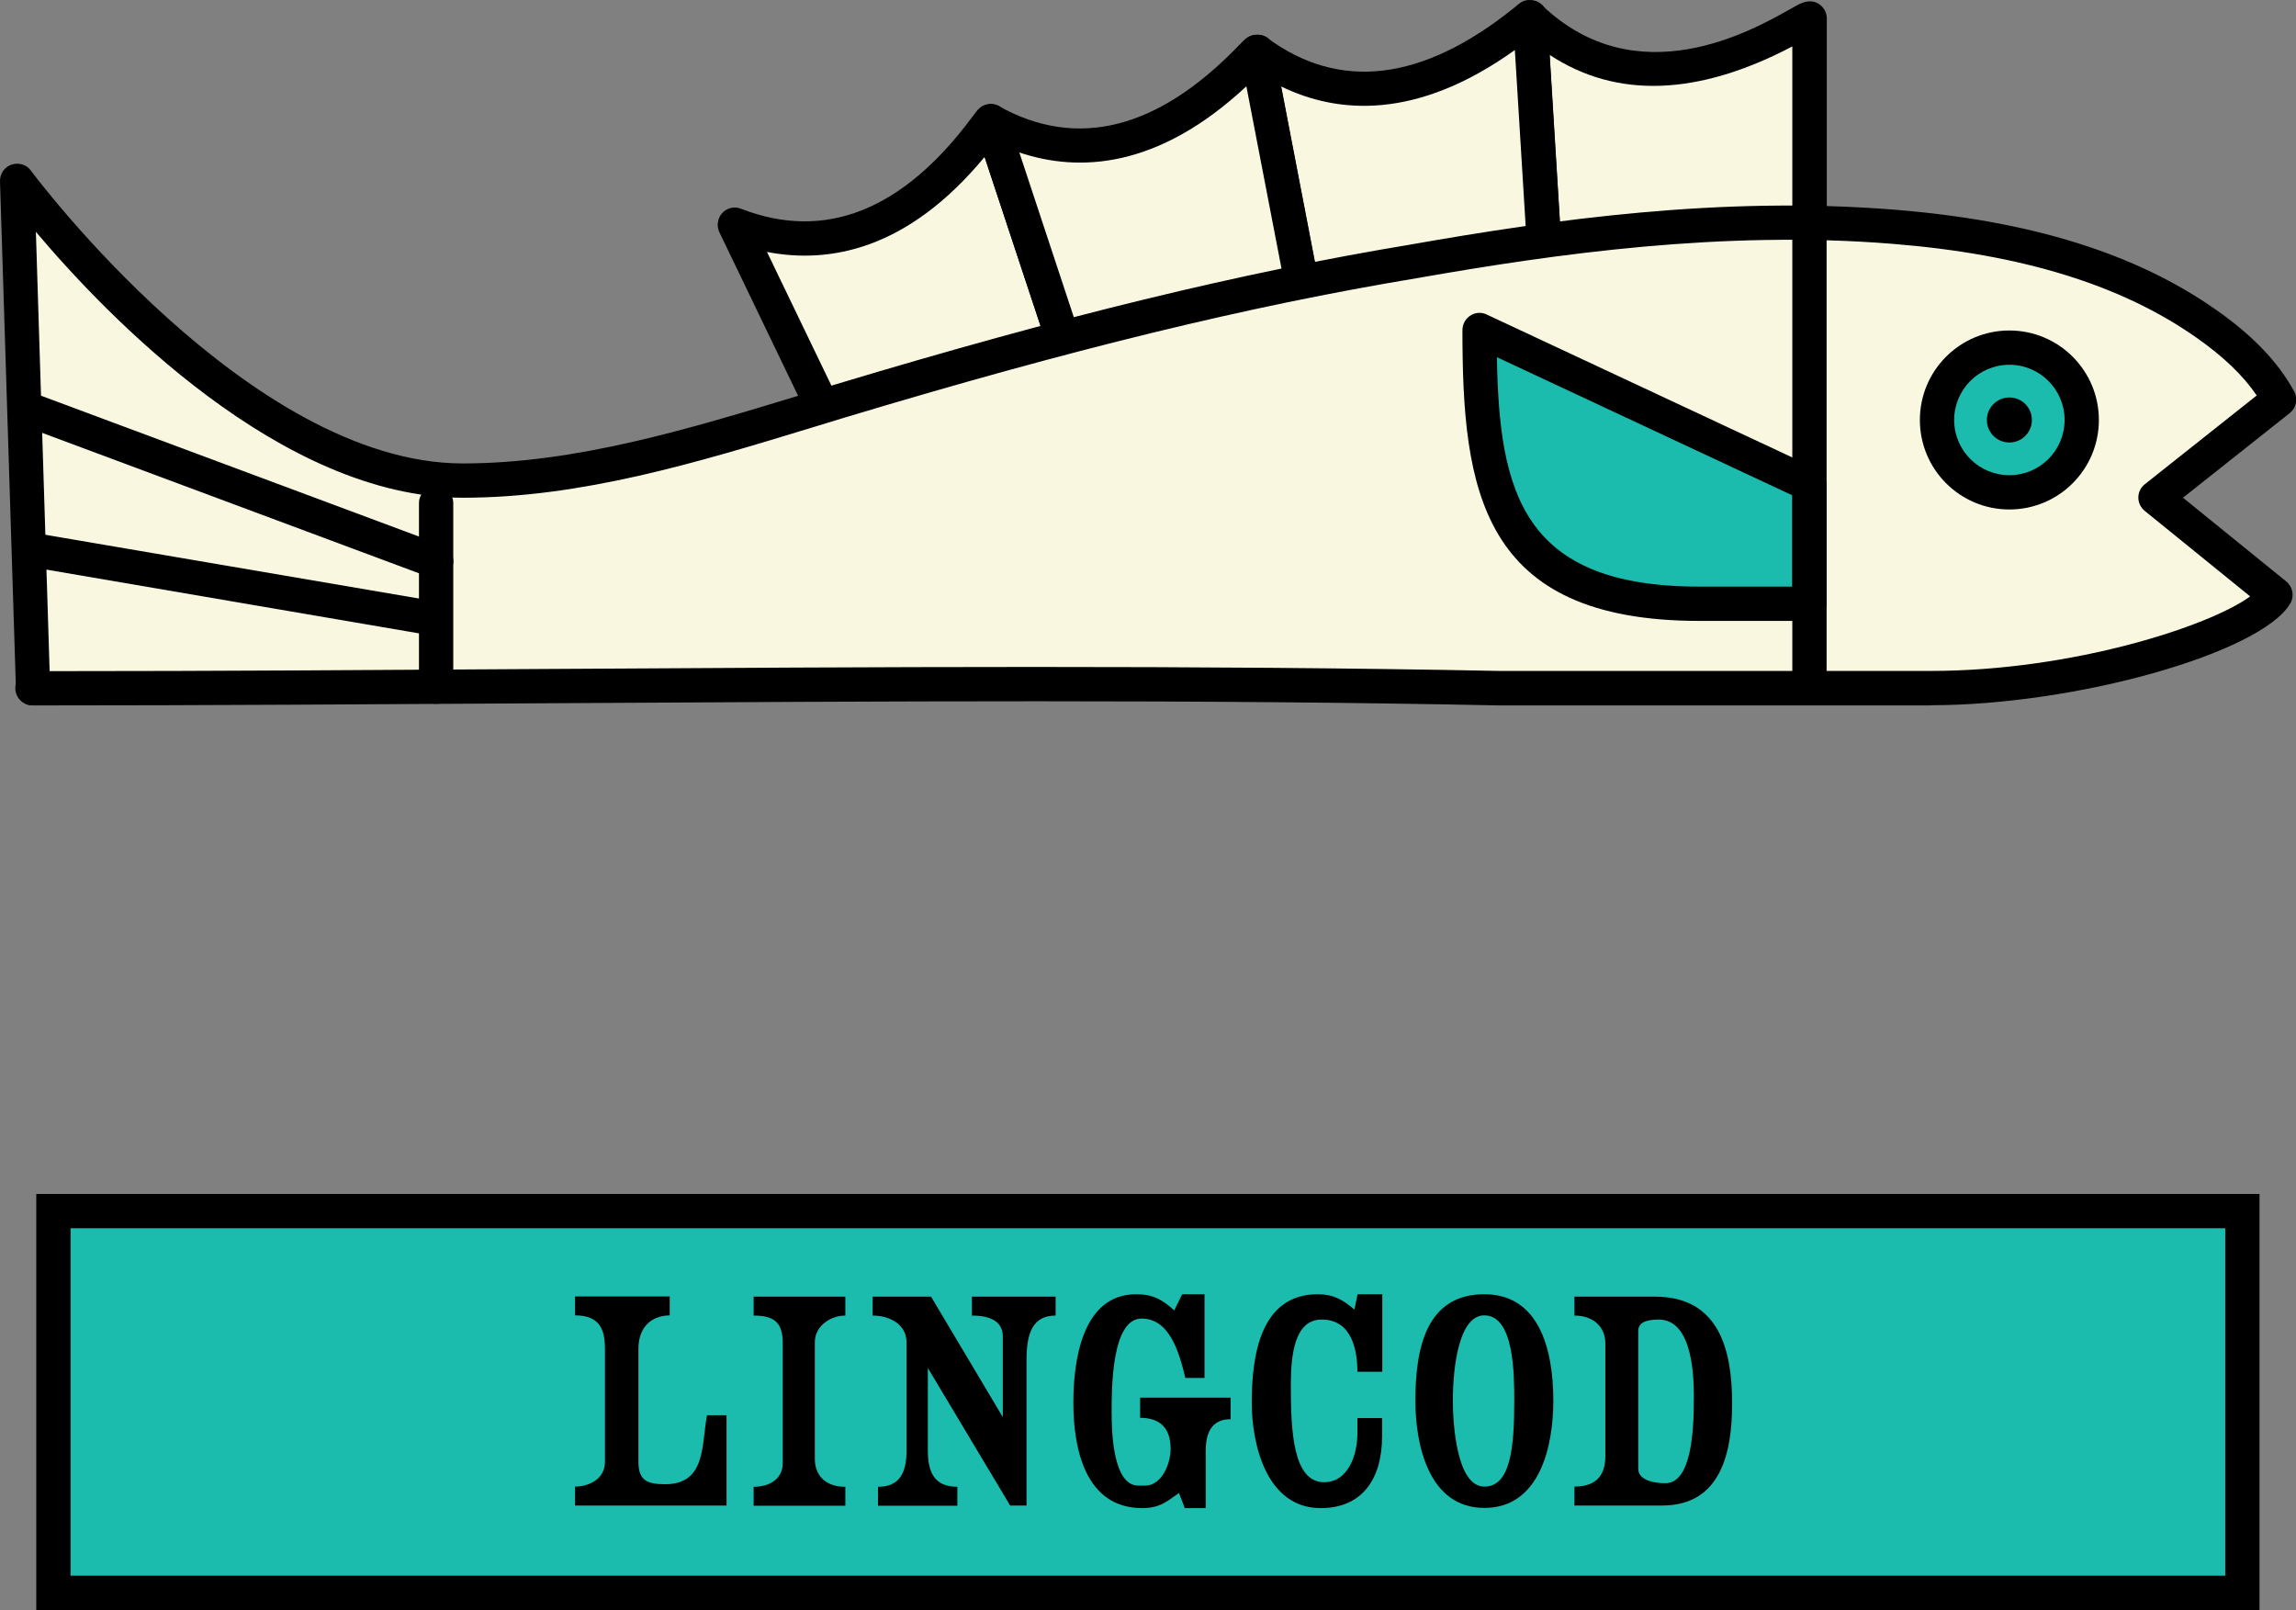 <svg viewBox="0 0 115.19 80.77" xmlns="http://www.w3.org/2000/svg" data-name="Layer 2" id="Layer_2">
  <rect x="0" y="0" width="115.19" height="80.77" fill="#808080" stroke="none"/>
  <defs>
    <style>
      .cls-1 {
        fill: #faf7e0;
      }

      .cls-2 {
        fill: #1bbcad;
      }
    </style>
  </defs>
  <g data-name="Layer 1" id="Layer_1-2">
    <g>
      <g>
        <g>
          <rect height="19.15" width="109.82" y="60.76" x="2.68" class="cls-2"></rect>
          <path d="M113.36,80.77H1.82v-20.87h111.54v20.87ZM3.54,79.05h108.1v-17.43H3.54v17.43Z"></path>
        </g>
        <g>
          <path d="M28.85,75.53v-.95c.62,0,1.5-.33,1.5-1.24v-5.68c0-.93-.24-1.67-1.5-1.67v-.95h4.75v.95c-1.05.02-1.57.72-1.57,1.67v5.68c0,.95.46,1.12,1.34,1.12,2.07,0,1.82-2,2.1-3.46h.98v4.53h-7.61Z"></path>
          <path d="M39.27,67.39c0-1-.38-1.39-1.46-1.39v-.95h4.6v.95c-.74,0-1.53.52-1.53,1.34v5.84c0,.77.46,1.41,1.53,1.41v.95h-4.6v-.95c.85,0,1.46-.43,1.46-1.19v-6.01Z"></path>
          <path d="M51.49,75.53h-.81l-4.13-6.9v4.15c0,1.05.31,1.81,1.48,1.81v.95h-3.98v-.95c1.14,0,1.43-.79,1.43-1.81v-5.44c0-.91-.86-1.34-1.7-1.34v-.95h2.93l3.58,6.01h.02v-4.01c0-.74-.6-1.05-1.55-1.05v-.95h4.2v.95c-1.17,0-1.46.91-1.46,2.24v7.3Z"></path>
          <path d="M61.73,71.2c-.96,0-1.24.72-1.24,1.58v2.88h-1.05l-.29-.76c-.55.38-.93.76-1.84.76-2.87,0-3.46-3-3.46-5.29,0-2.07.43-5.44,3.15-5.44.83,0,1.31.26,1.91.81l.4-.81h1.12v4.2h-.96c-.31-1.27-.78-2.98-2.2-2.98-1.5,0-1.5,3.51-1.5,4.68,0,.9.04,3.7,1.34,3.7h.35c.83,0,1.27-1.12,1.27-1.83,0-1.08-.55-1.57-1.53-1.57v-1.01h4.54v1.07Z"></path>
          <path d="M68.1,68.82c0-1.15-.31-2.62-1.79-2.62-1.34,0-1.55,1.7-1.55,3.29,0,2.27.1,4.87,1.67,4.87,1.19,0,1.67-1.34,1.67-2.44v-.78h1.24v.9c0,2.2-1.03,3.62-3.08,3.62-2.72,0-3.46-3.2-3.46-5.29,0-2.24.38-5.44,3.31-5.44.79,0,1.27.28,1.84.77l.16-.77h1.24v3.89h-1.24Z"></path>
          <path d="M71.01,70.28c0-2.6.52-5.35,3.46-5.35,2.68,0,3.46,2.63,3.46,5.35,0,2.24-.66,5.37-3.46,5.37s-3.46-3.18-3.46-5.37ZM72.89,70.28c0,1.07.17,4.3,1.58,4.3,1.31,0,1.5-1.94,1.5-4.3,0-1.31,0-4.29-1.5-4.29-1.27,0-1.58,2.56-1.58,4.29Z"></path>
          <path d="M78.99,75.53v-.95c.95,0,1.55-.43,1.55-1.53v-5.66c0-.79-.57-1.39-1.55-1.39v-.95h4.03c3.25,0,3.88,2.7,3.88,5.37,0,2.39-.53,5.11-3.51,5.11h-4.39ZM82.19,66.77v6.92c0,.48.59.72,1.36.72,1.31,0,1.43-2.62,1.43-4.25,0-.9,0-3.96-1.76-3.96-.6,0-1.03.14-1.03.57Z"></path>
        </g>
      </g>
      <g>
        <g>
          <g>
            <g>
              <g>
                <g>
                  <path d="M1.62,34.53h0s0-.01-.01,0h0Z" class="cls-1"></path>
                  <path d="M1.63,35.39h0c-.45,0-.83-.36-.86-.81-.03-.46.3-.85.76-.91.35-.06.68.13.85.43l-.75.48.04.8-.04-.72v.72ZM1.62,34.53l-.79.32.79-.32Z"></path>
                </g>
                <g>
                  <g>
                    <path d="M49.72,6.08c1.07,3.24,2.14,6.48,3.22,9.72.44,1.33.88,2.65,1.32,3.98-3.26,2.84-6.25,5.85-8.95,9-2.81-5.84-5.62-11.67-8.43-17.51,7.89,3.08,12.63-5.15,12.85-5.19Z" class="cls-1"></path>
                    <path d="M45.3,29.64s-.07,0-.11,0c-.29-.04-.54-.22-.67-.48l-8.43-17.51c-.15-.32-.09-.7.14-.96.24-.26.61-.35.94-.22,4.21,1.64,8.11.1,11.59-4.58.28-.38.44-.59.79-.66.42-.08.84.16.98.57l4.53,13.7c.11.33.01.69-.25.92-3.18,2.77-6.16,5.77-8.86,8.91-.16.19-.4.3-.65.3ZM38.48,12.64l7.03,14.59c2.39-2.71,4.99-5.3,7.74-7.72l-3.85-11.64c-3.88,4.69-7.81,5.37-10.92,4.77Z"></path>
                  </g>
                  <g>
                    <path d="M90.78.91v13.85c-4.25-.28-9.19-1.79-13.26-1.53-.25-4.12-.51-8.24-.76-12.36,6.1,5.83,13.64,0,14.02.04Z" class="cls-1"></path>
                    <path d="M90.78,15.61s-.04,0-.06,0c-1.78-.12-3.7-.45-5.55-.76-2.6-.45-5.28-.91-7.6-.77-.28.03-.45-.06-.62-.21-.17-.15-.27-.36-.29-.59l-.76-12.35c-.02-.35.18-.69.5-.83.32-.15.7-.09.96.16,4.76,4.55,10.53,1.28,12.43.21.56-.32.76-.42,1.1-.4.43.05.76.42.76.85v13.85c0,.24-.1.47-.27.63-.16.15-.37.23-.59.23ZM78.46,12.33c2.24,0,4.66.42,7.01.82,1.48.26,3.01.52,4.45.67V2.33c-4.74,2.49-8.83,2.63-12.18.42l.59,9.59h.13Z"></path>
                  </g>
                  <g>
                    <path d="M77.39,11.09c-.21-3.41-.42-6.81-.63-10.22-.22-.02-6.91,6.74-13.69,1.74.78,4.05,1.56,8.1,2.34,12.16,4-.77,8.04-1.28,12.11-1.53-.04-.71-.09-1.42-.13-2.13Z" class="cls-1"></path>
                    <path d="M65.42,15.61c-.41,0-.77-.29-.84-.7l-2.34-12.15c-.07-.35.08-.7.38-.89.3-.19.69-.17.97.04,3.61,2.66,7.75,2.17,12.3-1.46.39-.31.5-.48.95-.44.43.03.77.38.79.8l.76,12.36c.03.47-.33.88-.81.91-4.01.25-8.05.76-12,1.52-.05.01-.11.02-.16.02ZM64.28,4.34l1.81,9.41c3.47-.64,7-1.08,10.52-1.33l-.08-1.28h0l-.53-8.63c-4.94,3.54-8.9,3.2-11.72,1.83Z"></path>
                  </g>
                  <g>
                    <path d="M65.01,12.65c-.65-3.35-1.29-6.7-1.94-10.06-.22.01-5.97,7.56-13.36,3.48,1.3,3.92,2.59,7.84,3.89,11.75,3.87-1.28,7.82-2.31,11.81-3.08-.13-.7-.27-1.4-.4-2.1Z" class="cls-1"></path>
                    <path d="M53.6,18.69c-.36,0-.7-.23-.82-.59l-3.89-11.75c-.11-.34,0-.71.27-.93s.66-.26.96-.09c3.92,2.18,7.97,1.16,12.01-3.03.35-.36.52-.54.88-.55.54-.04.81.28.89.7l1.94,10.06h0s.4,2.1.4,2.1c.09.47-.21.92-.68,1.01-3.95.76-7.89,1.79-11.71,3.05-.09.03-.18.04-.27.04ZM51.14,7.65l3.01,9.1c3.36-1.07,6.8-1.97,10.26-2.67l-1.88-9.75c-4.44,4.14-8.41,4.32-11.39,3.32Z"></path>
                  </g>
                </g>
                <g>
                  <path d="M23.22,24.11c6.42,0,12.86-2.17,18.93-3.99,9.45-2.84,19.01-5.38,28.75-7,7.93-1.39,16.01-2.39,24.07-1.74,5.47.44,11.17,1.66,15.72,4.87,1.44,1,2.8,2.24,3.65,3.8l-6.2,4.92,6.02,4.88c-1.19,2.01-9.8,4.68-17.29,4.68h-21.63c-22.65-.46-47.77,0-73.56,0L.86,9.07s11.08,15.03,22.36,15.04Z" class="cls-1"></path>
                  <path d="M96.85,35.39h-21.63c-14.98-.31-30.83-.21-47.63-.11-8.52.05-17.19.11-25.93.11-.46,0-.85-.37-.86-.83L0,9.1c-.01-.38.22-.72.58-.84.37-.12.76,0,.97.3.11.15,10.96,14.69,21.67,14.69,5.68,0,11.38-1.74,16.91-3.42l1.77-.54c11.4-3.43,20.3-5.6,28.86-7.02,7.15-1.26,15.62-2.45,24.28-1.75,6.85.55,12.13,2.2,16.15,5.03,1.83,1.28,3.11,2.62,3.91,4.09.2.37.1.82-.22,1.08l-5.36,4.25,5.18,4.2c.33.27.42.74.2,1.11-1.47,2.48-10.74,5.1-18.03,5.1ZM51.85,33.46c8.02,0,15.82.05,23.39.2h21.62c7.08,0,13.99-2.24,16.03-3.74l-5.29-4.29c-.2-.16-.32-.41-.32-.67s.12-.51.33-.67l5.61-4.45c-.68-1-1.67-1.95-3.01-2.89-3.76-2.65-8.77-4.2-15.3-4.72-8.45-.68-16.8.49-23.85,1.73-8.49,1.41-17.32,3.57-28.65,6.98l-1.77.54c-5.64,1.72-11.47,3.49-17.41,3.49C14.11,24.97,5.34,15.83,1.8,11.63l.69,22.04c8.46,0,16.84-.06,25.09-.11,8.32-.05,16.41-.1,24.27-.1Z"></path>
                </g>
              </g>
              <g>
                <line y2="34.45" x2="21.88" y1="25.24" x1="21.88" class="cls-1"></line>
                <path d="M21.88,35.31c-.47,0-.86-.38-.86-.86v-9.21c0-.48.39-.86.86-.86s.86.38.86.86v9.21c0,.48-.39.86-.86.86Z"></path>
              </g>
            </g>
            <g>
              <path d="M90.78,24.3l-16.55-7.74h0c0,7.58.71,13.73,11.03,13.73h5.52v-5.99Z" class="cls-2"></path>
              <path d="M90.78,31.15h-5.52c-11,0-11.89-6.61-11.89-14.59,0-.29.15-.57.4-.73.25-.16.56-.18.82-.05l16.55,7.74c.3.14.5.45.5.78v5.99c0,.48-.39.86-.86.86ZM75.1,17.92c.11,6.81,1.3,11.51,10.16,11.51h4.66v-4.58l-14.82-6.93Z"></path>
            </g>
          </g>
          <g>
            <line y2="31.01" x2="21.66" y1="27.58" x1="1.62" class="cls-2"></line>
            <path d="M21.66,31.87s-.1,0-.14-.01L1.47,28.43c-.47-.08-.78-.53-.7-.99.08-.47.53-.79.99-.7l20.04,3.42c.47.08.78.53.7.99-.07.42-.43.72-.85.72Z"></path>
          </g>
          <g>
            <line y2="28.16" x2="21.88" y1="20.62" x1="1.62" class="cls-2"></line>
            <path d="M21.88,29.02c-.1,0-.2-.02-.3-.05L1.32,21.42c-.45-.17-.67-.66-.51-1.11.16-.45.67-.68,1.11-.51l20.26,7.55c.45.17.67.66.51,1.11-.13.35-.46.56-.81.56Z"></path>
          </g>
        </g>
        <g>
          <circle r="3.63" cy="21.07" cx="100.81" class="cls-2"></circle>
          <path d="M100.81,25.56c-2.48,0-4.49-2.01-4.49-4.49s2.01-4.49,4.49-4.49,4.49,2.01,4.49,4.49-2.01,4.49-4.49,4.49ZM100.81,18.3c-1.53,0-2.77,1.24-2.77,2.77s1.24,2.77,2.77,2.77,2.77-1.24,2.77-2.77-1.24-2.77-2.77-2.77Z"></path>
        </g>
        <circle r="1.13" cy="21.07" cx="100.81"></circle>
        <g>
          <line y2="11.08" x2="90.78" y1="34.53" x1="90.78" class="cls-1"></line>
          <path d="M90.78,35.39c-.47,0-.86-.38-.86-.86V11.08c0-.48.39-.86.86-.86s.86.38.86.86v23.44c0,.48-.39.86-.86.86Z"></path>
        </g>
      </g>
    </g>
  </g>
</svg>
